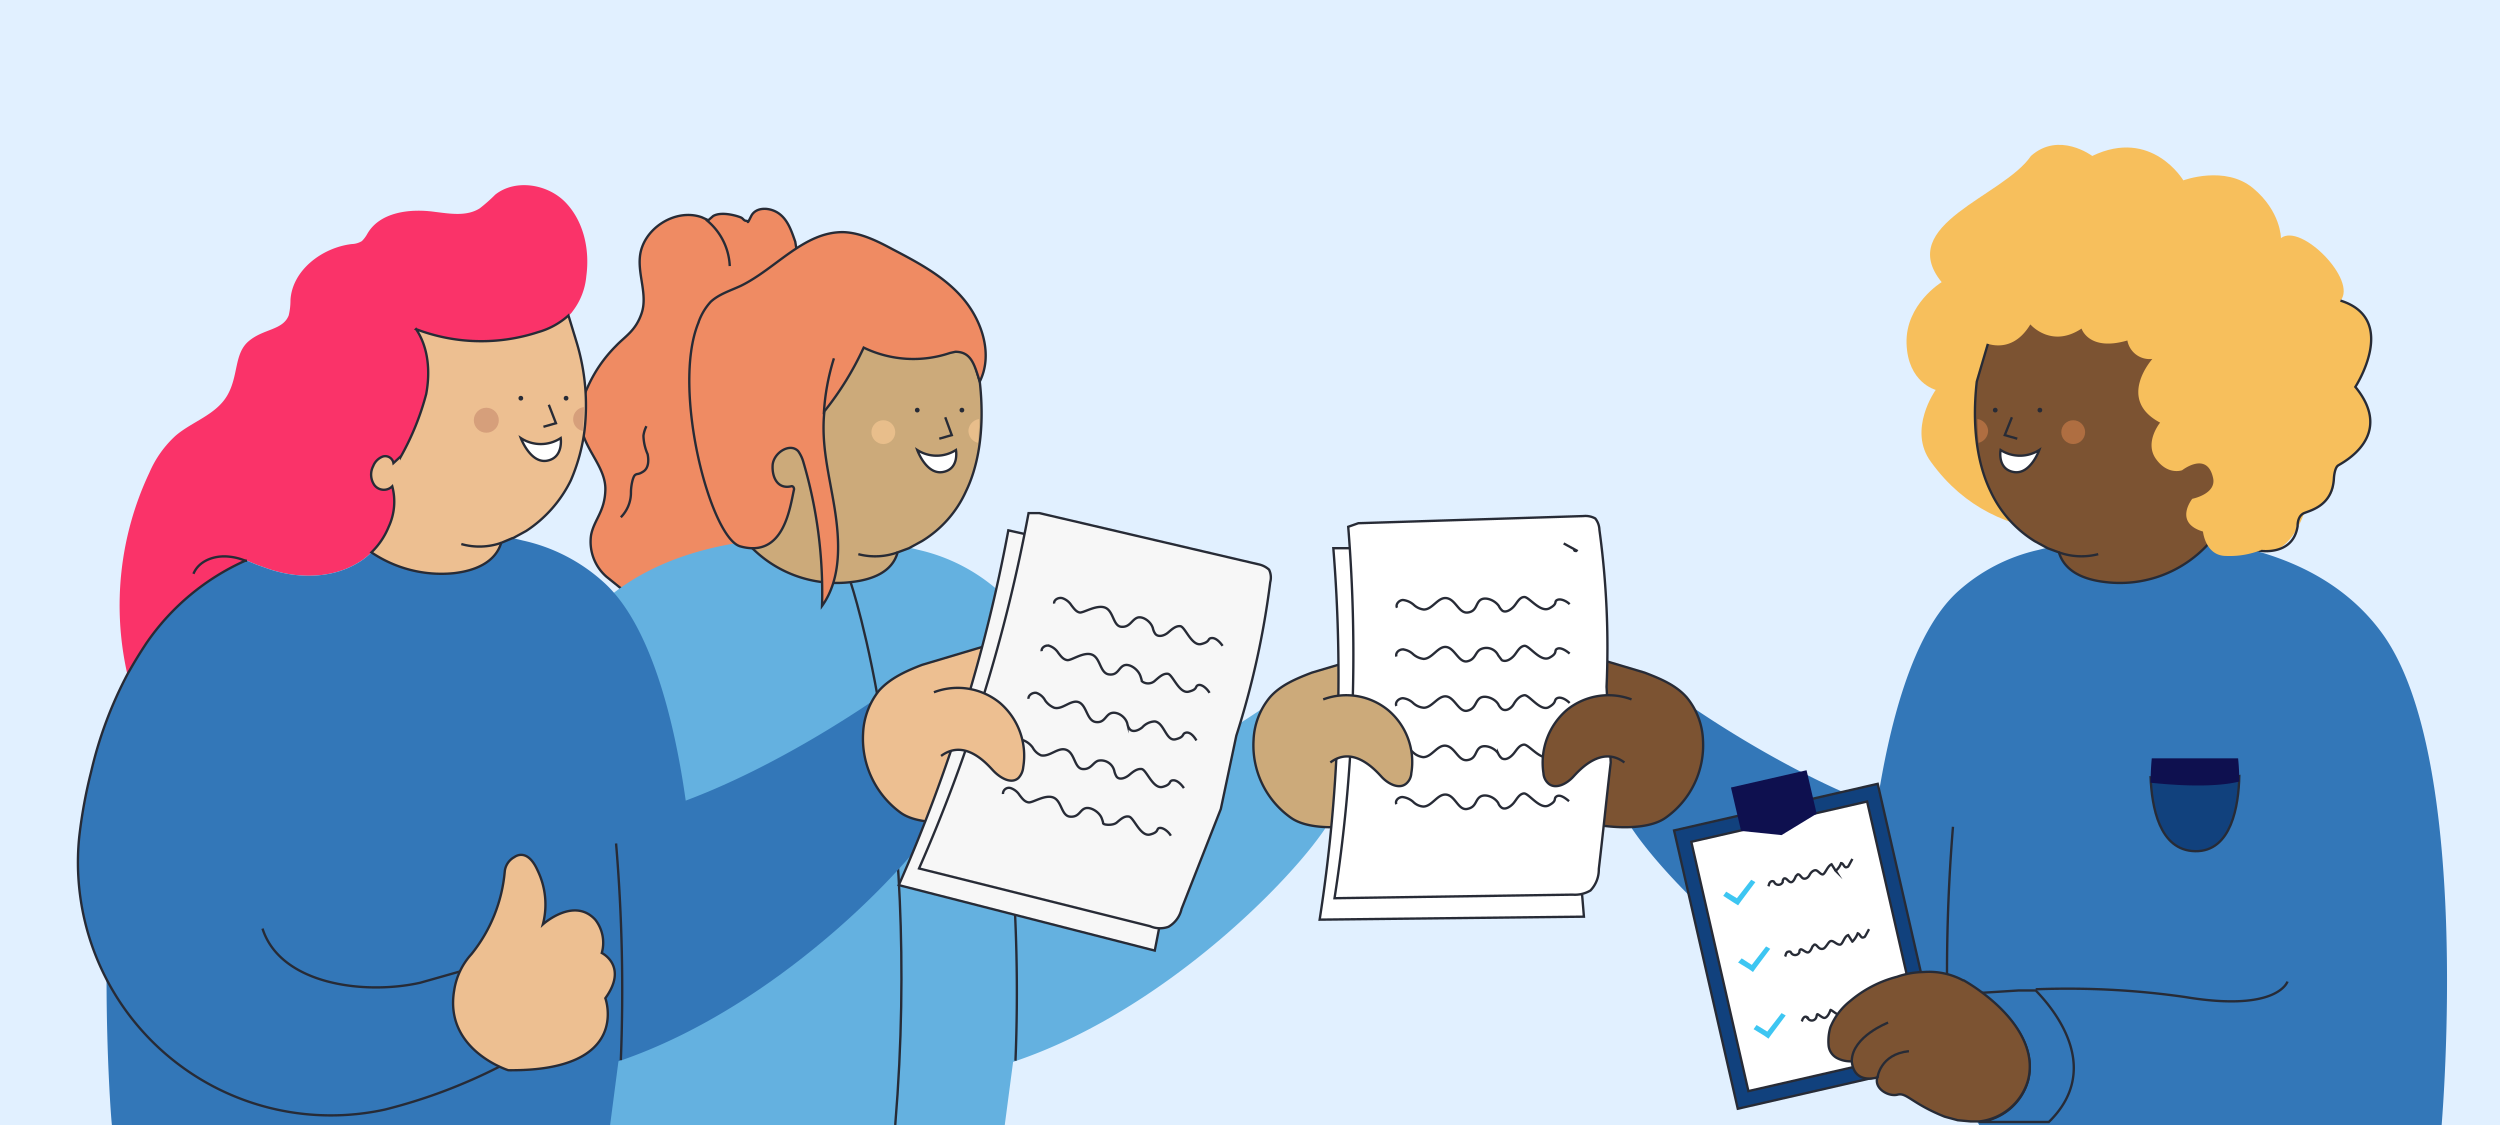 <?xml version="1.0" encoding="utf-8"?>
<svg xmlns="http://www.w3.org/2000/svg" data-name="Capa 1" id="Capa_1" viewBox="0 0 420 189">
  <defs>
    <style>.cls-1{fill:#e1f0ff;}.cls-2{fill:#f7bf5c;}.cls-3{fill:none;}.cls-11,.cls-13,.cls-15,.cls-18,.cls-20,.cls-3,.cls-4,.cls-6,.cls-8{stroke:#272b36;stroke-miterlimit:10;stroke-width:0.4px;}.cls-4{fill:#ef8b63;}.cls-5{fill:#64b1e0;}.cls-6{fill:#ccaa7a;}.cls-7{fill:#e8be8b;}.cls-8{fill:#fff;}.cls-9{fill:#272b36;}.cls-10,.cls-15{fill:#3377b8;}.cls-11{fill:#7c5332;}.cls-12{fill:#af6e41;}.cls-13{fill:#11417d;}.cls-14{fill:#0e104f;}.cls-16{fill:#3dc6f2;}.cls-17{fill:#fa3369;}.cls-18{fill:#edbf91;}.cls-19{fill:#d69f7b;}.cls-20{fill:#f7f7f7;}</style>
  </defs>
  <rect class="cls-1" height="189" width="420"/>
  <path class="cls-2" d="M324.4,77.6c-4-5.4.8-12.1.8-12.1s-4.7-1.2-4.9-7.8,5.9-10.3,5.9-10.3c-7.9-9.7,10.4-14.4,15-21.2,4.7-4.2,10.3,0,10.3,0,10-4.8,15.3,4.1,15.3,4.1s7-2.6,11.7,1.3,4.7,8.4,4.7,8.4c3.4-2.6,12.9,7.1,10,10.5,9.9,3.1,2.5,14.5,2.5,14.5,7.6,10.6-4.1,11.4-3.6,15.3s-3.7,5.5-5,5.9c-1.8,5-4.9,7.4-7.7,6.3-.7,1.3-10.3,1-8.9-2.8C354.5,89.6,335.8,93.4,324.4,77.6Z"/>
  <path class="cls-3" d="M370.5,89.7s.4,3.7,3.6,3.7a13,13,0,0,0,5.3-.9s5.8,1.1,6.6-4.1c0,0-.1-1.7,1.1-2.2s4.8-1.3,5-5.9c0,0,.1-1.7.7-2.1s9.7-4.9,2.9-13.2c0,0,7.4-11.4-2.5-14.5"/>
  <path class="cls-4" d="M117.9,36.5c-4.5-1.6-10,2-10.4,6.7-.3,3.1,1.3,6.4.3,9.4s-2.8,3.9-4.4,5.6a22.9,22.9,0,0,0-4.7,6.9,11.8,11.8,0,0,0-1,6.9c.7,3.7,4.1,6.6,4,10.3s-1.9,5-2.4,7.6a7.8,7.8,0,0,0,2.6,7l21.6,17.4L135,49.1l-1.4-8.5c-.6-1.7-1.2-3.6-2.7-4.7s-3.9-1.2-4.7.4-.4.8-.8.8-.5-.3-.8-.5-3.3-1.2-4.8-.3l-.8.7Z"/>
  <path class="cls-5" d="M168.8,189H86.6c-.2-1.5-5.3-61.7,9.9-82.6s49-16.3,57.9-14a30.4,30.4,0,0,1,13.4,6.9c7.7,7,11.6,22.9,13.6,36.1,14.6-5.5,30.4-15.6,39-22.4l3.7,23.6c-2.8,6.7-26.3,32.6-53.9,41.8Z"/>
  <path class="cls-3" d="M169.8,142.5a283.7,283.7,0,0,1,.8,35.7"/>
  <path class="cls-6" d="M233.9,136.6l1.8-.5,11.9-4.1-15.1-22.6L220.4,113c-2.6,1-5.3,2.1-7.1,4.2a12,12,0,0,0-2.7,7.1,14.9,14.9,0,0,0,6.3,13.1c4.1,2.9,14.6,1.4,18.8-1.3"/>
  <path class="cls-3" d="M179.2,151.7h0"/>
  <path class="cls-6" d="M122.7,61.1l.5,27.6,2.7,2.9a20.1,20.1,0,0,0,17,6.2c3.7-.4,7-1.7,7.9-5l1.9-.7h0l2.2-1.2a18.9,18.9,0,0,0,7.4-8.4c1.7-3.5,3.3-9.5,2.3-18.4l-2.8-9.5-12.9-4.8Z"/>
  <polyline class="cls-3" points="158.8 70.1 159.9 73.1 157.8 73.7"/>
  <path class="cls-7" d="M164.5,70.4c0,1.4-.1,2.8-.2,4a2.1,2.1,0,0,1-1.6-2.1A2.1,2.1,0,0,1,164.5,70.4Z"/>
  <circle class="cls-7" cx="148.4" cy="72.6" r="2"/>
  <path class="cls-8" d="M154.1,75.6a6,6,0,0,0,6.5,0s.6,3.2-2.2,3.7S154.1,75.6,154.1,75.6Z"/>
  <path class="cls-3" d="M150.8,92.8a11.1,11.1,0,0,1-6.6.3"/>
  <circle class="cls-9" cx="154.1" cy="68.9" r="0.4"/>
  <circle class="cls-9" cx="161.6" cy="68.9" r="0.4"/>
  <path class="cls-4" d="M138.5,69.1c-.6,5.6.8,10.6,1.7,16.2s1.2,11.9-2.1,16.5a77.6,77.6,0,0,0-3.2-24.4,6,6,0,0,0-.8-1.6c-1.4-1.5-4.2.3-4.3,2.4s.9,4,3.1,3.5c.3-.1.5.2.5.5-.7,3.1-1.7,11.6-9,9.6-5-1.3-11.6-26.3-7.1-37.5a10,10,0,0,1,2.1-3.6c1.4-1.3,3.4-1.9,5.1-2.7,5.9-2.9,10.6-9.1,17.2-9,2.9.1,5.7,1.5,8.3,2.9,4.4,2.3,8.9,4.7,12,8.5s4.8,9.3,2.6,13.7c-.9-2.8-1.4-5-4.1-5l-.9.2a19.2,19.2,0,0,1-14.5-.9,51.4,51.4,0,0,1-6.6,10.7"/>
  <path class="cls-3" d="M122.6,44.7a10.5,10.5,0,0,0-4-7.8"/>
  <path class="cls-3" d="M108.6,71.6a4.9,4.9,0,0,0-.5,1.6,8.2,8.2,0,0,0,.7,3.1c.2,1,.2,2.3-.7,2.9s-1,.3-1.4.6-.7,1.9-.7,2.9a5.9,5.9,0,0,1-1.7,4.2"/>
  <path class="cls-3" d="M138.4,69.6a37.9,37.9,0,0,1,1.7-9.4"/>
  <path class="cls-10" d="M332.5,189h77.7c.1-1.5,5.2-61.7-10-82.6s-49-16.3-57.8-14A30,30,0,0,0,329,99.3c-7.8,7-11.7,22.9-13.7,36.1-14.6-5.5-30.3-15.6-39-22.4l-3.6,23.6c2.8,6.7,26.2,32.6,53.8,41.8Z"/>
  <path class="cls-3" d="M328.1,138.9a303,303,0,0,0-.8,35.7"/>
  <path class="cls-11" d="M262.8,136.6l-1.8-.5L249.2,132l15-22.6,12.1,3.6c2.6,1,5.3,2.1,7.1,4.2a12,12,0,0,1,2.7,7.1,14.9,14.9,0,0,1-6.3,13.1c-4.1,2.9-14.6,1.4-18.8-1.3"/>
  <path class="cls-8" d="M266.1,154l-44.4.5A265.9,265.9,0,0,0,224,92.1h2.8l34.9,53.2,4.1,5.1Z"/>
  <path class="cls-3" d="M317.5,151.7h0"/>
  <path class="cls-11" d="M374.1,61.1l-.6,27.6-2.7,2.9a20.1,20.1,0,0,1-17,6.2c-3.6-.4-6.9-1.7-7.9-5l-1.9-.7h0l-2.2-1.2a19.5,19.5,0,0,1-7.4-8.4c-1.7-3.5-3.3-9.5-2.3-18.4l2.8-9.5,13-4.8Z"/>
  <polyline class="cls-3" points="338 70.1 336.8 73.1 338.9 73.7"/>
  <path class="cls-12" d="M332.2,70.4c0,1.4.1,2.8.2,4a2.1,2.1,0,0,0,1.6-2.1A2.1,2.1,0,0,0,332.2,70.4Z"/>
  <circle class="cls-12" cx="348.3" cy="72.6" r="2"/>
  <path class="cls-8" d="M342.6,75.6a6,6,0,0,1-6.5,0s-.6,3.2,2.2,3.7S342.6,75.6,342.6,75.6Z"/>
  <path class="cls-3" d="M345.9,92.8a11.2,11.2,0,0,0,6.6.3"/>
  <circle class="cls-9" cx="342.7" cy="68.9" r="0.4"/>
  <circle class="cls-9" cx="335.2" cy="68.9" r="0.4"/>
  <path class="cls-8" d="M270.6,128.1c-.7,6-1.3,12-2,17.9a5.1,5.1,0,0,1-1.4,3.6,5.1,5.1,0,0,1-3,.7l-40,.6a266.1,266.1,0,0,0,2.3-62.4l1.7-.6L266,86.7a3.4,3.4,0,0,1,2,.4,3.2,3.2,0,0,1,.7,1.9,145.9,145.9,0,0,1,1.2,26.4Z"/>
  <path class="cls-3" d="M262.7,91.3l2.2,1.2c-.1.2-.6,0-.4-.2"/>
  <path class="cls-2" d="M333.8,45.1l24.8-2,18.8,10.5,8.5,15.8-5.8,14.2,1.3.3-1.5,8.5a14.4,14.4,0,0,1-5.9,1c-3.5,0-3.9-4.1-3.9-4.1-5-1.5-1.8-5.5-1.8-5.5s4.1-.8,3.5-3.5c-1-4.6-5.2-1.3-5.2-1.3s-2.4.9-4.4-1.9.7-6.1.7-6.1c-7.4-3.9-1.3-10.7-1.3-10.7a3.8,3.8,0,0,1-4.2-3.1c-6.5,1.9-7.7-2-7.7-2-5.1,3.4-8.6-.7-8.6-.7-3.5,5.8-8.5,2.7-8.5,2.7l-7.5-4.3Z"/>
  <path class="cls-13" d="M361.3,130.6c.2,4.8,1.4,12.3,7.5,12.4s7.3-7.7,7.4-12.6C374.2,130.9,369.9,131.5,361.3,130.6Z"/>
  <path class="cls-14" d="M361.3,131.5c8.6.9,12.9.3,14.9-.2a37.1,37.1,0,0,0-.2-3.9H361.5S361.3,129.2,361.3,131.5Z"/>
  <path class="cls-3" d="M234.7,102.1c-.3-.6.4-1.3,1-1.3a3.3,3.3,0,0,1,1.8.8,3,3,0,0,0,1.7.8c1.5,0,2.4-2.2,3.9-1.9s2,2.6,3.5,2.4,1.3-1.5,2.1-2.1,2.4,0,3.1,1a2.4,2.4,0,0,0,.6.8c.6.4,1.5-.2,2-.8s.9-1.5,1.7-1.5,2.7,2.7,4.2,1.9.7-1.1,1.3-1.4,1.6.2,2.1.7"/>
  <path class="cls-3" d="M234.6,110.3c-.2-.6.4-1.2,1.1-1.2a3,3,0,0,1,1.7.8,3.3,3.3,0,0,0,1.8.8c1.5-.1,2.4-2.2,3.8-2s2.1,2.7,3.5,2.4,1.3-1.5,2.2-2a2.2,2.2,0,0,1,3,1l.6.8c.7.4,1.6-.2,2.1-.8s.9-1.5,1.7-1.6,2.7,2.8,4.2,2,.7-1.2,1.3-1.5,1.5.3,2.1.8"/>
  <path class="cls-3" d="M234.6,118.6c-.3-.6.4-1.3,1.1-1.3a3,3,0,0,1,1.7.8,3,3,0,0,0,1.8.8c1.4,0,2.4-2.1,3.8-1.9s2.1,2.7,3.5,2.4,1.3-1.5,2.1-2.1,2.5,0,3.1,1a2.4,2.4,0,0,0,.6.8c.7.5,1.6-.1,2-.8s1-1.4,1.8-1.5,2.7,2.8,4.1,2,.8-1.2,1.4-1.5,1.5.2,2.1.8"/>
  <path class="cls-3" d="M234.6,126.9c-.3-.6.4-1.3,1-1.3a3,3,0,0,1,1.8.8,3,3,0,0,0,1.7.8c1.5,0,2.4-2.2,3.9-1.9s2,2.6,3.5,2.4,1.3-1.5,2.1-2.1,2.5,0,3.1,1a2.4,2.4,0,0,0,.6.8c.7.4,1.5-.2,2-.8s.9-1.4,1.7-1.5,2.8,2.7,4.2,2,.7-1.2,1.3-1.5,1.6.2,2.2.7"/>
  <path class="cls-3" d="M234.6,135.1c-.3-.6.4-1.2,1-1.2a3.3,3.3,0,0,1,1.8.8,2.7,2.7,0,0,0,1.7.8c1.5,0,2.4-2.2,3.9-2s2,2.7,3.5,2.4,1.3-1.4,2.1-2,2.4-.1,3.1,1a1.6,1.6,0,0,0,.6.8c.6.4,1.5-.2,2-.8s.9-1.5,1.7-1.6,2.7,2.8,4.2,2,.7-1.1,1.3-1.5,1.5.3,2.1.8"/>
  <path class="cls-11" d="M274.1,117.5a11.1,11.1,0,0,0-10.9,1.8,11.7,11.7,0,0,0-3.9,10.6,2.5,2.5,0,0,0,.8,1.7c1.2,1.1,3.1.1,4.2-1.1s4.8-5.3,8.6-2.4"/>
  <path class="cls-6" d="M222.3,117.5a11.1,11.1,0,0,1,10.9,1.8,11.4,11.4,0,0,1,3.9,10.6,2.5,2.5,0,0,1-.8,1.7c-1.2,1.1-3.1.1-4.2-1.1s-4.8-5.3-8.6-2.4"/>
  <path class="cls-3" d="M142.9,97.8s12.1,35.8,7.5,91.2"/>
  <path class="cls-3" d="M342,166.2a139.3,139.3,0,0,1,25.1,1.3c15.6,2.6,17.2-2.6,17.2-2.6"/>
  <path class="cls-3" d="M331.6,167.7h0"/>
  <path class="cls-15" d="M344.2,188.5H332.5a9.6,9.6,0,0,0,8.2-6.9c1.4-5.3-2.2-10.7-7.9-14.8l6.3-.4H342C346,170.5,352.9,180,344.2,188.5Z"/>
  <rect class="cls-13" height="47.96" transform="translate(-27.8 71.7) rotate(-12.9)" width="35.1" x="286.1" y="135.1"/>
  <rect class="cls-8" height="42.97" transform="translate(-27.8 71.7) rotate(-12.9)" width="30.3" x="288.5" y="137.6"/>
  <polygon class="cls-16" points="291.8 150.9 294.2 147.8 294.9 148.2 292.5 151.4 292 152.1 291.2 151.6 289.5 150.5 290 149.8 291.8 150.9"/>
  <polygon class="cls-16" points="294.3 162.1 296.7 159 297.4 159.4 295 162.6 294.5 163.3 293.8 162.8 292 161.7 292.6 161 294.3 162.1"/>
  <polygon class="cls-16" points="296.9 173.3 299.3 170.2 300 170.6 297.6 173.8 297.1 174.5 296.4 174 294.6 172.9 295.1 172.2 296.9 173.3"/>
  <polygon class="cls-14" points="305.2 136.7 299.3 140.3 292.5 139.6 290.8 132.3 303.5 129.4 305.2 136.7"/>
  <path class="cls-3" d="M297.1,148.9c.1-.3.1-.5.3-.7s.4-.2.6-.1l.2.3a.8.8,0,0,0,1.3-.2.7.7,0,0,1,.2-.6c.4-.2.7.5,1.1.6s.7-.5.9-1l.3-.3c.4-.1.6.6,1,.7s.8-.2,1-.6.6-.8,1-.8.8.7,1.2.7.8-1.4,1.5-1.7l.7,1.1a3,3,0,0,0,.9-1.3c.4,0,.5.8.9.7s.3-.2.4-.3l.6-1.1"/>
  <path class="cls-3" d="M299.9,160.7c.1-.2.1-.5.3-.7a.6.6,0,0,1,.6-.1l.2.3a.8.8,0,0,0,1.3-.2c0-.2,0-.4.2-.5s.7.4,1.1.5.7-.5.9-1l.3-.3c.4-.1.6.6,1.1.7s.7-.2,1-.6.5-.8.9-.7.8.6,1.3.6.7-1.4,1.4-1.6l.7,1.1a4.2,4.2,0,0,0,.9-1.4c.4.1.5.8.9.7s.3-.2.4-.3l.6-1.1"/>
  <path class="cls-3" d="M302.7,171.6c.1-.2.1-.4.3-.6a.4.4,0,0,1,.6-.1c.1,0,.2.2.2.3a.8.8,0,0,0,1.3-.2c.1-.2.1-.5.2-.6s.7.5,1.1.6.8-.5,1-1,.1-.3.2-.3.7.5,1.1.7a1,1,0,0,0,1-.6c.2-.4.5-.8.9-.8s.8.7,1.3.7.7-1.4,1.4-1.7l.7,1.1a3,3,0,0,0,.9-1.3c.4,0,.5.7.9.6s.3-.1.4-.3l.6-1"/>
  <path class="cls-11" d="M340.7,181.5a9.6,9.6,0,0,1-8.2,6.9h-1.4l-2.2-.2-2.2-.6c-5.5-2.2-6.4-4.1-7.9-3.7s-4-1-3.4-2.9c0,0-3.9,1.3-4.3-2.7a4.9,4.9,0,0,1-2.4-.5,2.7,2.7,0,0,1-1.5-2.2,8.4,8.4,0,0,1,.3-3,10.8,10.8,0,0,1,3.3-4.4,19.8,19.8,0,0,1,7.9-4.1,14.2,14.2,0,0,1,4.5-.8,12.1,12.1,0,0,1,6.6,1.4h.1a29,29,0,0,1,2.9,1.9h0C338.5,170.8,342.1,176.2,340.7,181.5Z"/>
  <path class="cls-3" d="M317.2,171.8s-6,2.3-6.1,6.4"/>
  <path class="cls-3" d="M315.4,181.1s.4-4,5.3-4.5"/>
  <path class="cls-17" d="M98.5,46.4a11.3,11.3,0,0,1-2.3,5.9,2.3,2.3,0,0,1-.7.7,12.8,12.8,0,0,1-5.1,2.8,30.7,30.7,0,0,1-20.5-.5c2.1,3.1,2.4,7.2,1.7,10.9a44.5,44.5,0,0,1-4.2,10.4l-1.3,1.2a1.4,1.4,0,0,0-1.8-1.1,2.8,2.8,0,0,0-1.6,1.6,3.1,3.1,0,0,0,.2,3.2,2,2,0,0,0,3,.2,10,10,0,0,1-.6,6.8,12.6,12.6,0,0,1-2.9,4.3,11,11,0,0,1-2.5,1.9c-4.5,2.6-10.2,2.5-15,.8l-1.7-.6-1.7-.7h-.3a39.9,39.9,0,0,0-16.5,13.7q-1.8,2.7-3.3,5.4a52.2,52.2,0,0,1,3.7-33.9,18,18,0,0,1,4.4-6.2c2.8-2.4,6.8-3.5,8.7-6.8s1.1-7,3.6-9.1,5.7-1.8,6.7-4.3a10.9,10.9,0,0,0,.3-2.6c.3-5,5.3-8.8,10.3-9.4a3.4,3.4,0,0,0,1.7-.5,5.4,5.4,0,0,0,.9-1.2c2.1-3.7,7.2-4.3,11.4-3.7,2.5.3,5.3.8,7.5-.6a26.8,26.8,0,0,0,2.6-2.3c3.4-2.7,8.9-1.8,11.9,1.4S99.1,42,98.5,46.4Z"/>
  <path class="cls-10" d="M158.7,135.7c-2.9,6.8-26.7,33.1-54.8,42.6L102.5,189H18.8c-.1-.6-.9-11-.9-24.5s.9-32.5,4.9-46.2h0a48.9,48.9,0,0,1,6.1-13.4A36.6,36.6,0,0,1,41.5,94.2l1.7.7,1.7.6c4.8,1.7,10.5,1.8,15-.8a11,11,0,0,0,2.5-1.9,12.6,12.6,0,0,0,2.9-4.3,86.1,86.1,0,0,1,20.9,1.9l1.6.4a29.7,29.7,0,0,1,13.6,7c7.9,7.1,11.9,23.2,13.8,36.7,15-5.6,31-15.9,39.8-22.8Z"/>
  <path class="cls-3" d="M103.5,141.7a294.5,294.5,0,0,1,.8,36.4"/>
  <path class="cls-18" d="M168.7,135.7l1.9-.5,12-4.2-15.3-23-12.4,3.7c-2.6,1-5.3,2.2-7.2,4.3a12.3,12.3,0,0,0-2.7,7.2,15.4,15.4,0,0,0,6.4,13.4c4.2,2.9,14.9,1.3,19.2-1.4"/>
  <path class="cls-3" d="M113.1,151.1h0"/>
  <path class="cls-18" d="M95.9,80.7a21.4,21.4,0,0,1-7.5,8.5l-2.2,1.2h-.1l-1.9.8c-1,3.3-4.4,4.7-8,5.1a21,21,0,0,1-13.8-3.5,12.6,12.6,0,0,0,2.9-4.3,10,10,0,0,0,.6-6.8,2,2,0,0,1-3-.2,3.1,3.1,0,0,1-.2-3.2,2.8,2.8,0,0,1,1.6-1.6,1.4,1.4,0,0,1,1.8,1.1l1.3-1.2a44.5,44.5,0,0,0,4.2-10.4c.7-3.7.4-7.8-1.7-10.9a30.7,30.7,0,0,0,20.5.5A12.8,12.8,0,0,0,95.5,53l1.4,4.6a36.5,36.5,0,0,1,1.3,14.7A31,31,0,0,1,95.9,80.7Z"/>
  <polyline class="cls-3" points="92.2 68 93.4 71.1 91.3 71.7"/>
  <path class="cls-19" d="M98.1,68.4c0,1.4-.1,2.8-.2,4a2,2,0,0,1-1.6-2.1A2,2,0,0,1,98.1,68.4Z"/>
  <circle class="cls-19" cx="81.7" cy="70.6" r="2.1"/>
  <path class="cls-8" d="M87.5,73.6a6.1,6.1,0,0,0,6.7,0s.5,3.3-2.3,3.8S87.5,73.6,87.5,73.6Z"/>
  <path class="cls-3" d="M84.2,91.2a11.1,11.1,0,0,1-6.7.2"/>
  <circle class="cls-9" cx="87.5" cy="66.9" r="0.4"/>
  <circle class="cls-9" cx="95.1" cy="66.9" r="0.4"/>
  <path class="cls-15" d="M44.1,156c3,9.4,17.1,11.2,26.5,9.1l6.7-1.9,4.6-1.7,7.6,14.6-5.6,3.1a90.6,90.6,0,0,1-19.2,7.2,42.5,42.5,0,0,1-51.4-45.7,81.8,81.8,0,0,1,2-11,67.4,67.4,0,0,1,6.1-16.4q1.5-2.7,3.3-5.4A39.9,39.9,0,0,1,41.2,94.2h.3"/>
  <path class="cls-18" d="M101.7,167.7s4.5,12.3-16.3,12.1c0,0-10.8-3.4-9.1-13.4a11.6,11.6,0,0,1,2.9-6.1,25.7,25.7,0,0,0,5.6-13.9,3.1,3.1,0,0,1,1.6-2.4c1-.7,2.6-.7,3.9,2.2a13.1,13.1,0,0,1,.9,9.1s5.2-4.7,8.8-.8a6.3,6.3,0,0,1,1.1,5.6S105.6,162.3,101.7,167.7Z"/>
  <path class="cls-3" d="M32.5,96.4c.9-2.2,3.5-3.1,5.8-2.9a9.5,9.5,0,0,1,2.9.7"/>
  <path class="cls-20" d="M194,159.7l-43-11a270.6,270.6,0,0,0,18.4-59.6l2.7.6,20,60.4,2.6,6Z"/>
  <path class="cls-20" d="M205.1,135.9l-6.6,16.8a4.6,4.6,0,0,1-2.2,3,4.2,4.2,0,0,1-3.1-.1l-38.8-9.7a271.5,271.5,0,0,0,18.4-59.7h1.8l36.8,8.6a3.8,3.8,0,0,1,1.8.9,3,3,0,0,1,.2,2.1,143.3,143.3,0,0,1-5.7,25.8Z"/>
  <path class="cls-3" d="M177.1,101.4c-.1-.6.7-1.1,1.4-.9a2.9,2.9,0,0,1,1.5,1.2c.4.5.8,1.1,1.4,1.2s2.9-1.4,4.3-.8,1.3,3.1,2.7,3.2,1.7-1.1,2.6-1.5,2.4.6,2.7,1.8a2.5,2.5,0,0,0,.4.9c.5.6,1.5.3,2.1-.2s1.3-1.2,2.1-1.1,1.9,3.4,3.5,3,1-.9,1.7-1,1.4.6,1.9,1.3"/>
  <path class="cls-3" d="M175,109.4c-.1-.6.7-1.1,1.3-.9a2.9,2.9,0,0,1,1.5,1.2c.4.5.8,1.1,1.5,1.2s2.8-1.5,4.2-.9,1.3,3.1,2.8,3.3,1.6-1.1,2.5-1.5,2.4.6,2.8,1.8.1.7.3.9a1.7,1.7,0,0,0,2.2-.2c.6-.5,1.3-1.2,2.1-1.1s1.9,3.4,3.5,3,1-.9,1.6-1.1,1.5.6,1.9,1.3"/>
  <path class="cls-3" d="M172.8,117.4c-.1-.6.7-1.1,1.3-1a2.7,2.7,0,0,1,1.5,1.3,3.5,3.5,0,0,0,1.5,1.2c1.4.4,2.9-1.5,4.2-.9s1.3,3.1,2.8,3.3,1.6-1.2,2.6-1.5,2.4.6,2.7,1.8a1.8,1.8,0,0,0,.4.9c.5.6,1.5.2,2.1-.3a3,3,0,0,1,2.1-1c1.6.2,1.9,3.4,3.5,3s1-.9,1.7-1.1,1.4.6,1.8,1.3"/>
  <path class="cls-3" d="M170.6,125.4c-.1-.7.7-1.2,1.4-1a3.5,3.5,0,0,1,1.5,1.2,2.9,2.9,0,0,0,1.4,1.3c1.5.3,2.9-1.5,4.3-.9s1.3,3.1,2.7,3.2,1.7-1.1,2.6-1.4a2.3,2.3,0,0,1,2.7,1.7,3,3,0,0,0,.4,1c.5.6,1.5.2,2.1-.3s1.3-1.1,2.1-1,1.9,3.4,3.5,3,1-1,1.7-1.1,1.4.6,1.9,1.3"/>
  <path class="cls-3" d="M168.5,133.4a1,1,0,0,1,1.3-1,2.9,2.9,0,0,1,1.5,1.2c.4.5.8,1.1,1.5,1.2s2.8-1.4,4.2-.8,1.3,3.1,2.8,3.2,1.6-1.1,2.5-1.4,2.4.6,2.8,1.7.1.7.3.9,1.6.3,2.2-.2,1.3-1.2,2.1-1,1.9,3.4,3.5,3,1-1,1.6-1.1,1.5.6,1.9,1.3"/>
  <path class="cls-18" d="M156.9,116.3a11.2,11.2,0,0,1,11.1,1.8,11.7,11.7,0,0,1,3.9,10.8,3,3,0,0,1-.8,1.8c-1.2,1.1-3.1,0-4.3-1.3s-4.8-5.3-8.7-2.4"/>
</svg>